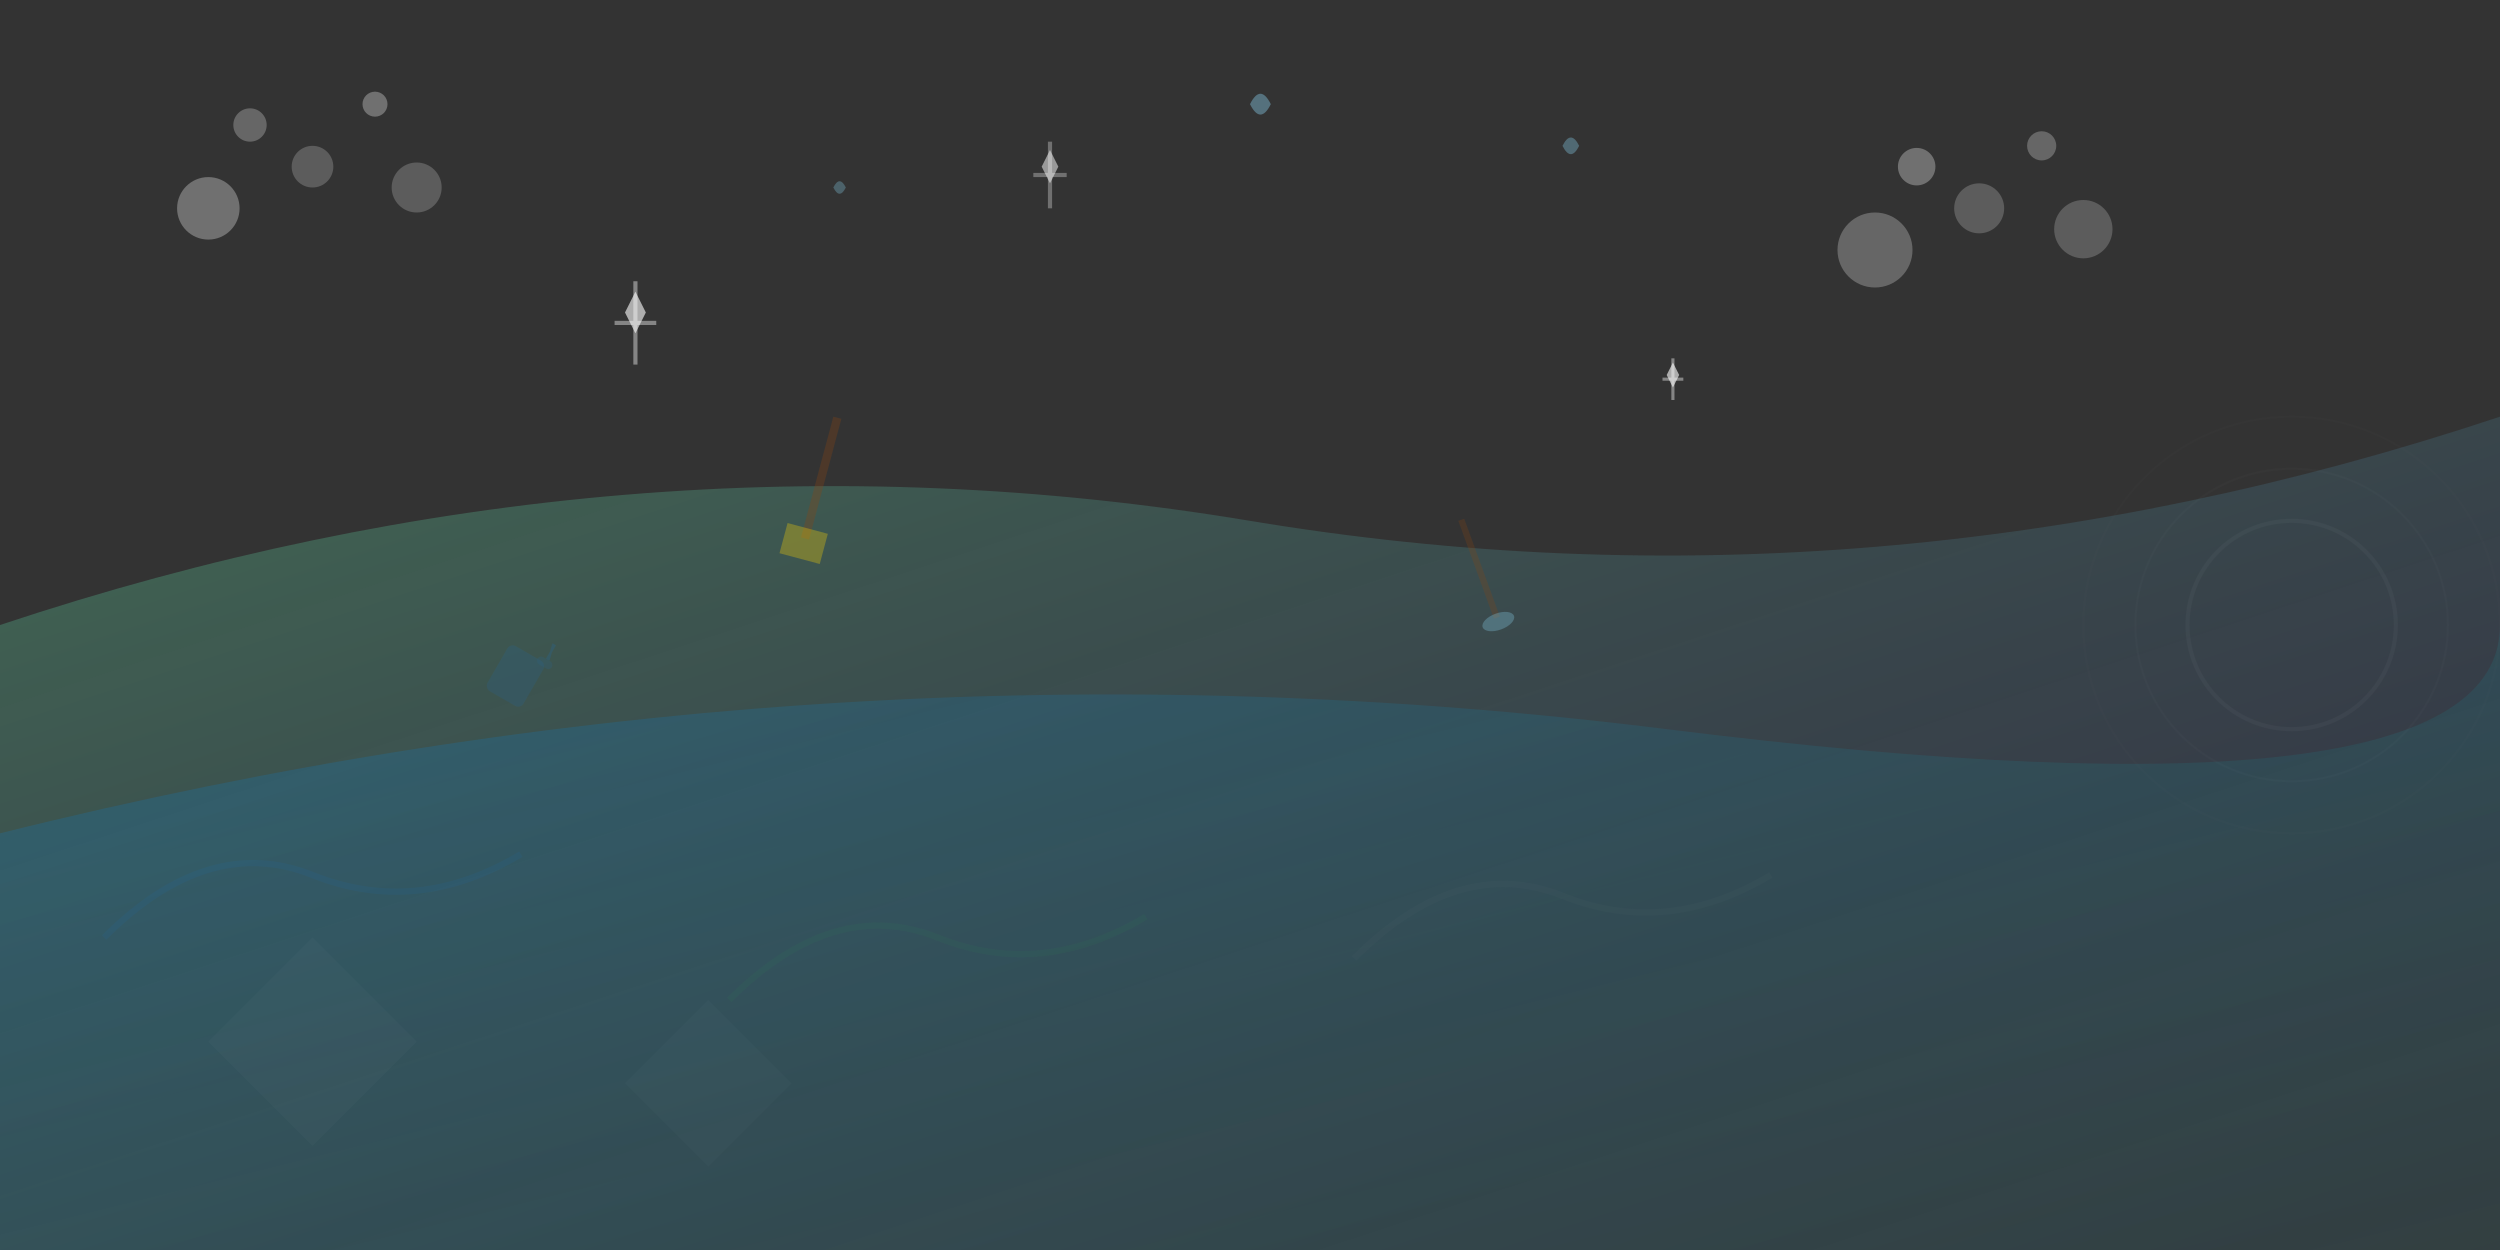 <svg width="1200" height="600" viewBox="0 0 1200 600" fill="none" xmlns="http://www.w3.org/2000/svg">
  <rect x="0" y="0" width="1200" height="600" fill="#333333" stroke="none"/>
  <defs>
    <linearGradient id="grad1" x1="0%" y1="0%" x2="100%" y2="100%">
      <stop offset="0%" style="stop-color:#66ea9f;stop-opacity:0.3" />
      <stop offset="100%" style="stop-color:#3835b9;stop-opacity:0.1" />
    </linearGradient>
    <linearGradient id="grad2" x1="0%" y1="0%" x2="100%" y2="100%">
      <stop offset="0%" style="stop-color:#007bff;stop-opacity:0.2" />
      <stop offset="100%" style="stop-color:#28a745;stop-opacity:0.1" />
    </linearGradient>
  </defs>
  
  <!-- Background waves -->
  <path d="M0,300 Q300,200 600,250 T1200,200 L1200,600 L0,600 Z" fill="url(#grad1)"/>
  <path d="M0,400 Q400,300 800,350 T1200,300 L1200,600 L0,600 Z" fill="url(#grad2)"/>
  
  <!-- Cleaning elements -->
  <!-- Soap bubbles -->
  <circle cx="100" cy="100" r="15" fill="rgba(255,255,255,0.3)"/>
  <circle cx="150" cy="80" r="10" fill="rgba(255,255,255,0.2)"/>
  <circle cx="120" cy="60" r="8" fill="rgba(255,255,255,0.25)"/>
  <circle cx="200" cy="90" r="12" fill="rgba(255,255,255,0.2)"/>
  <circle cx="180" cy="50" r="6" fill="rgba(255,255,255,0.3)"/>
  
  <circle cx="900" cy="120" r="18" fill="rgba(255,255,255,0.25)"/>
  <circle cx="950" cy="100" r="12" fill="rgba(255,255,255,0.2)"/>
  <circle cx="920" cy="80" r="9" fill="rgba(255,255,255,0.3)"/>
  <circle cx="1000" cy="110" r="14" fill="rgba(255,255,255,0.2)"/>
  <circle cx="980" cy="70" r="7" fill="rgba(255,255,255,0.25)"/>
  
  <!-- Sparkles -->
  <path d="M300,150 L305,160 L310,150 L305,140 Z" fill="rgba(255,255,255,0.6)"/>
  <path d="M295,155 L315,155 M305,135 L305,175" stroke="rgba(255,255,255,0.4)" stroke-width="2"/>
  
  <path d="M800,180 L803,186 L806,180 L803,174 Z" fill="rgba(255,255,255,0.6)"/>
  <path d="M798,182 L808,182 M803,172 L803,192" stroke="rgba(255,255,255,0.4)" stroke-width="1.5"/>
  
  <path d="M500,80 L504,88 L508,80 L504,72 Z" fill="rgba(255,255,255,0.5)"/>
  <path d="M496,84 L512,84 M504,68 L504,100" stroke="rgba(255,255,255,0.3)" stroke-width="2"/>
  
  <!-- Abstract cleaning tools -->
  <!-- Broom -->
  <g transform="translate(400,200) rotate(15)">
    <rect x="0" y="0" width="4" height="60" fill="rgba(139,69,19,0.3)"/>
    <path d="M-8,55 L12,55 L12,70 L-8,70 Z" fill="rgba(255,215,0,0.3)"/>
  </g>
  
  <!-- Mop -->
  <g transform="translate(700,250) rotate(-20)">
    <rect x="0" y="0" width="3" height="50" fill="rgba(139,69,19,0.25)"/>
    <ellipse cx="1.5" cy="52" rx="8" ry="4" fill="rgba(135,206,235,0.3)"/>
  </g>
  
  <!-- Spray bottle -->
  <g transform="translate(250,300) rotate(30)" opacity="0.3">
    <rect x="0" y="10" width="20" height="25" rx="3" fill="rgba(0,123,255,0.3)"/>
    <rect x="15" y="8" width="8" height="4" rx="2" fill="rgba(0,123,255,0.25)"/>
    <path d="M18,0 L20,8 M19,0 L19,8" stroke="rgba(0,123,255,0.4)" stroke-width="1"/>
  </g>
  
  <!-- Vacuum lines -->
  <g opacity="0.2">
    <path d="M50,450 Q100,400 150,420 Q200,440 250,410" stroke="rgba(0,123,255,0.3)" stroke-width="3" fill="none"/>
    <path d="M350,480 Q400,430 450,450 Q500,470 550,440" stroke="rgba(40,167,69,0.3)" stroke-width="3" fill="none"/>
    <path d="M650,460 Q700,410 750,430 Q800,450 850,420" stroke="rgba(108,117,125,0.3)" stroke-width="3" fill="none"/>
  </g>
  
  <!-- Water drops -->
  <path d="M600,50 Q605,40 610,50 Q605,60 600,50" fill="rgba(135,206,235,0.4)"/>
  <path d="M750,70 Q754,62 758,70 Q754,78 750,70" fill="rgba(135,206,235,0.35)"/>
  <path d="M400,90 Q403,84 406,90 Q403,96 400,90" fill="rgba(135,206,235,0.3)"/>
  
  <!-- Abstract geometric patterns -->
  <g opacity="0.15">
    <circle cx="1100" cy="300" r="50" fill="none" stroke="rgba(255,255,255,0.2)" stroke-width="2"/>
    <circle cx="1100" cy="300" r="75" fill="none" stroke="rgba(255,255,255,0.1)" stroke-width="1"/>
    <circle cx="1100" cy="300" r="100" fill="none" stroke="rgba(255,255,255,0.05)" stroke-width="1"/>
  </g>
  
  <g opacity="0.1">
    <polygon points="100,500 150,450 200,500 150,550" fill="rgba(255,255,255,0.2)"/>
    <polygon points="300,520 340,480 380,520 340,560" fill="rgba(255,255,255,0.15)"/>
  </g>
</svg>
